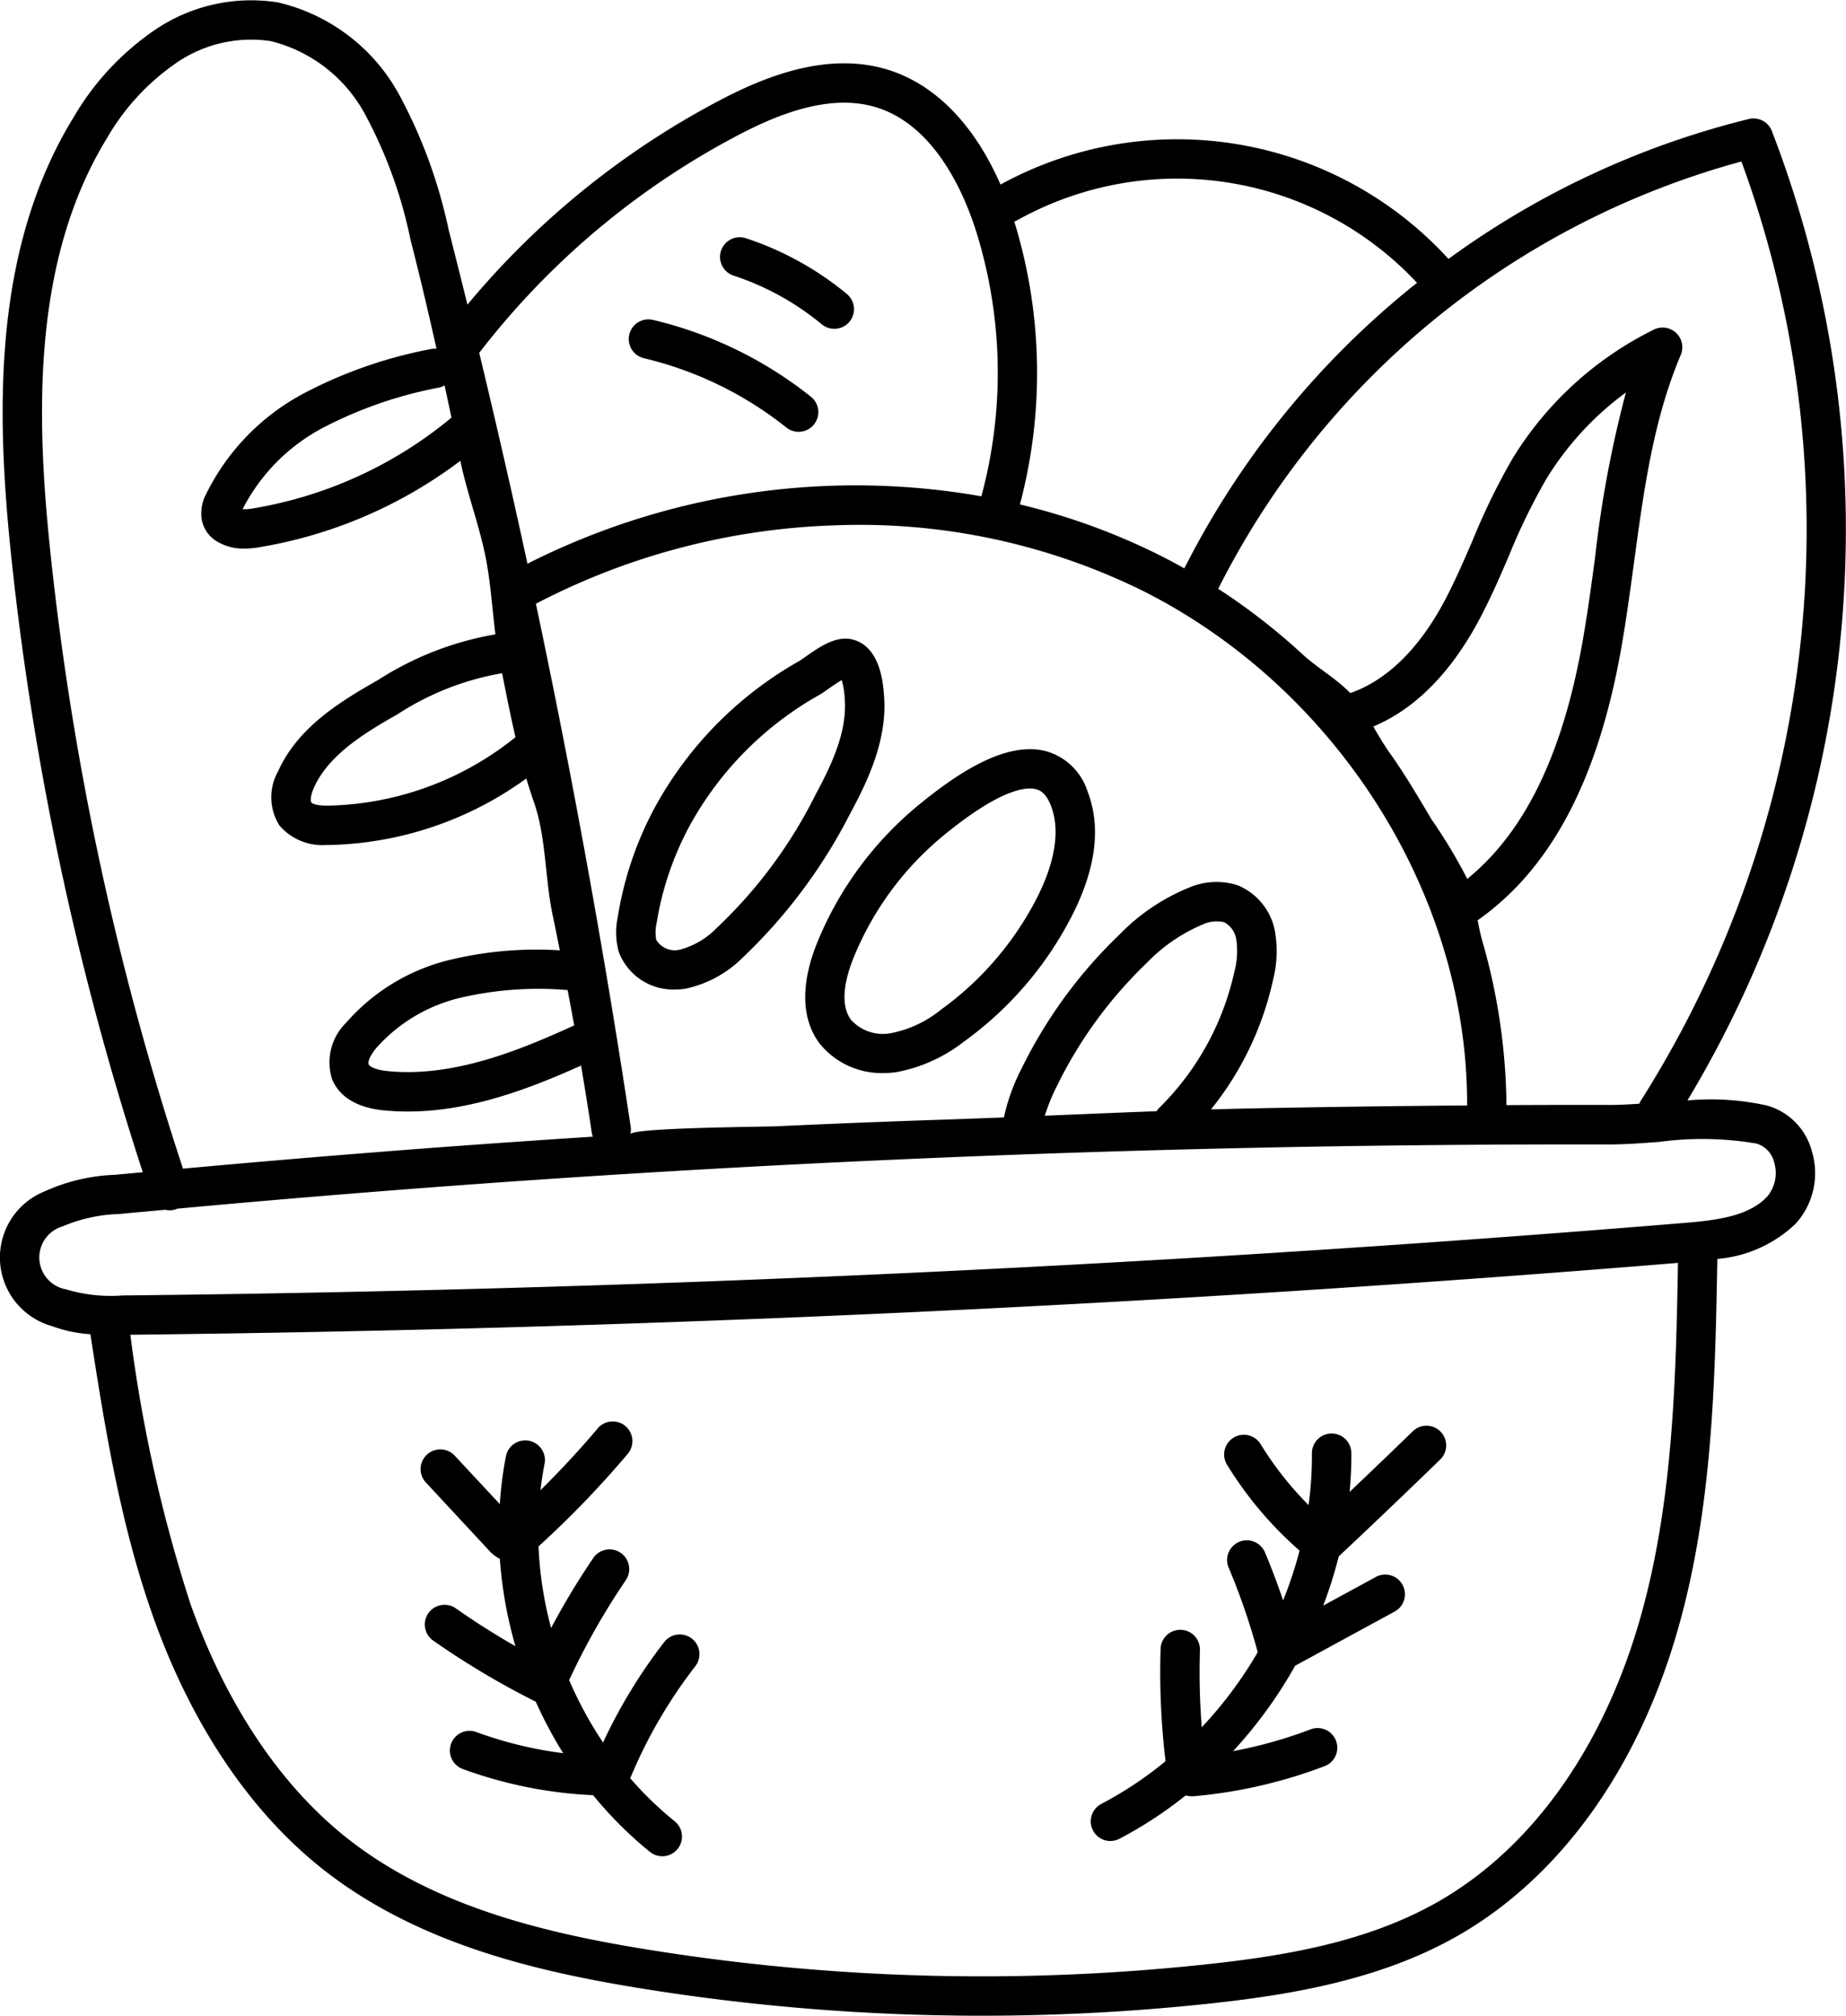 <svg xmlns="http://www.w3.org/2000/svg" width="120.739" height="131.829" viewBox="0 0 120.739 131.829">
  <g id="Brot" transform="translate(-1032.255 -1809.171)">
    <path id="Pfad_117" data-name="Pfad 117" d="M115.589,72.307a16.943,16.943,0,0,0-5.221-.336,72.494,72.494,0,0,0,5.52-63.408,1.287,1.287,0,0,0-1.5-.779A56.017,56.017,0,0,0,94.74,16.935a24.027,24.027,0,0,0-29.3-4.863c-1.72-3.941-4.3-6.583-7.414-7.525-4.044-1.224-8.218.58-11.006,2.044A54.342,54.342,0,0,0,30.574,19.925q-.608-2.461-1.233-4.913A32.9,32.9,0,0,0,26.08,6.139,12.187,12.187,0,0,0,18.193.161,11.212,11.212,0,0,0,10.218,1.9a17.709,17.709,0,0,0-5.4,5.766C-.536,16.379-.242,27.149.751,36.534a195.588,195.588,0,0,0,8.59,40.132c-.6.056-1.208.11-1.808.167A12.177,12.177,0,0,0,2.9,77.926a4.659,4.659,0,0,0,.492,8.8,8.764,8.764,0,0,0,2.521.532c.95,6.164,1.977,12.507,4.123,18.531,2.533,7.108,6.424,12.846,11.255,16.594,6.241,4.843,14.06,6.609,20.885,7.7a139.864,139.864,0,0,0,22.046,1.747,140.073,140.073,0,0,0,14.674-.771c5.23-.552,11.269-1.51,16.4-4.428,6.73-3.826,11.866-10.97,14.462-20.116,2.25-7.921,2.426-16.181,2.567-24.181a8.389,8.389,0,0,0,5.127-2.308,4.916,4.916,0,0,0,1.069-4.681A4.221,4.221,0,0,0,115.589,72.307ZM113.9,10.563a69.864,69.864,0,0,1-6.565,61.4,1.252,1.252,0,0,0-.114.222c-.692.046-1.349.08-1.941.081q-3.363-.008-6.748.011a39.954,39.954,0,0,0-1.6-10.806c-.117-.422-.2-.853-.284-1.283,4.814-3.389,7.889-9.228,9.4-17.842.323-1.841.577-3.72.824-5.538.652-4.808,1.266-9.35,3.059-13.594a1.287,1.287,0,0,0-1.75-1.659,22.49,22.49,0,0,0-9.262,8.454,43.209,43.209,0,0,0-2.6,5.333c-.6,1.382-1.213,2.811-1.928,4.128-2.115,3.894-4.519,5.33-6.079,5.857-.9-.948-2.154-1.642-3.1-2.518a41.225,41.225,0,0,0-5.533-4.3A54.266,54.266,0,0,1,113.9,10.563ZM95.954,57.454a33.685,33.685,0,0,0-2.311-3.845c-.86-1.448-1.724-2.926-2.7-4.3-.43-.6-.778-1.2-1.122-1.794,2.11-.879,4.648-2.784,6.837-6.815.771-1.42,1.411-2.9,2.03-4.337a40.571,40.571,0,0,1,2.44-5.019,19.886,19.886,0,0,1,5.218-5.676,73.542,73.542,0,0,0-2.018,10.795c-.242,1.793-.494,3.648-.808,5.438-1.3,7.4-3.774,12.512-7.55,15.579C95.961,57.473,95.958,57.463,95.954,57.454ZM66.506,14.421A21.461,21.461,0,0,1,92.685,18.5c-.129.1-.259.2-.387.306A56.406,56.406,0,0,0,77.463,37.174c-.5-.282-1.009-.556-1.525-.816a42.481,42.481,0,0,0-9.228-3.367,33.575,33.575,0,0,0-.369-18.5A1.184,1.184,0,0,0,66.506,14.421Zm8.273,24.235C87.507,45.08,96.01,58.592,95.958,72.3c-4.845.034-9.7.1-14.5.2q-1.124.026-2.251.058a20.53,20.53,0,0,0,4.049-8.426,7.676,7.676,0,0,0,.13-3.249A4.056,4.056,0,0,0,80.956,57.9a4.531,4.531,0,0,0-3.14.133,13.349,13.349,0,0,0-4.6,3.095,31.031,31.031,0,0,0-6.384,8.728,12.994,12.994,0,0,0-1.171,3.225q-2.052.081-4.1.151-5.342.175-10.68.425c-.961.045-9.546.091-9.651.525a1.271,1.271,0,0,0,.022-.495c-1.724-11.413-3.8-22.849-6.2-34.2a45.333,45.333,0,0,1,19.431-5.124A41.885,41.885,0,0,1,74.779,38.657Zm.867,34.019c-2.431.09-4.868.193-7.306.295a12.513,12.513,0,0,1,.807-1.98A28.471,28.471,0,0,1,75,62.984a10.983,10.983,0,0,1,3.683-2.53,2.151,2.151,0,0,1,1.376-.142,1.531,1.531,0,0,1,.8,1.119,5.252,5.252,0,0,1-.13,2.15,17.9,17.9,0,0,1-4.919,8.886A1.231,1.231,0,0,0,75.646,72.676ZM37.124,64.743c.146.773.294,1.546.432,2.32-3.7,1.691-7.956,3.4-12.178,2.991-.833-.08-1.215-.312-1.268-.448s.048-.522.511-1.077a10.642,10.642,0,0,1,5.529-3.282,22.423,22.423,0,0,1,6.894-.5C37.07,64.749,37.1,64.743,37.124,64.743ZM32.841,44.03h0c.278,1.4.554,2.8.876,4.182a20.163,20.163,0,0,1-12.165,4.476c-.99.024-1.168-.182-1.185-.206-.053-.074-.083-.409.167-.967.946-2.11,3.212-3.523,5.451-4.79A18.152,18.152,0,0,1,32.841,44.03ZM48.22,8.871c2.387-1.254,5.924-2.81,9.063-1.86,3.83,1.159,5.749,5.562,6.551,8.083a30.96,30.96,0,0,1,.354,17.366A47.537,47.537,0,0,0,34.5,36.868Q33,29.947,31.345,23.079A51.735,51.735,0,0,1,48.22,8.871ZM29.079,25.205q.228,1.053.45,2.108A27.3,27.3,0,0,1,16.4,33.275a2.311,2.311,0,0,1-.531.023A12.423,12.423,0,0,1,21.1,27.991a27.433,27.433,0,0,1,7.622-2.643A1.283,1.283,0,0,0,29.079,25.205ZM3.311,36.263c-.947-8.954-1.248-19.194,3.7-27.25a15.169,15.169,0,0,1,4.594-4.946,8.625,8.625,0,0,1,6.111-1.376,9.639,9.639,0,0,1,6.156,4.776,29.842,29.842,0,0,1,2.972,8.184c.61,2.378,1.173,4.766,1.708,7.161a1.3,1.3,0,0,0-.378.019,29.758,29.758,0,0,0-8.341,2.917,14.906,14.906,0,0,0-6.354,6.57,2.757,2.757,0,0,0-.3,1.556,2.118,2.118,0,0,0,.856,1.437,3.333,3.333,0,0,0,1.981.567,5.03,5.03,0,0,0,.772-.06,29.943,29.943,0,0,0,13.324-5.681c.417,2.032,1.14,3.942,1.586,5.99.387,1.776.481,3.579.705,5.361a20.615,20.615,0,0,0-7.688,2.994c-2.611,1.476-5.266,3.155-6.533,5.977a3.457,3.457,0,0,0,.089,3.518,3.679,3.679,0,0,0,3.074,1.286c.1,0,.193,0,.266,0a22.751,22.751,0,0,0,12.814-4.35c.153.513.314,1.024.492,1.531.814,2.31.723,5.007,1.229,7.4.163.767.315,1.54.47,2.31a24.086,24.086,0,0,0-7.116.606,13.059,13.059,0,0,0-6.86,4.127,3.642,3.642,0,0,0-.928,3.668c.325.824,1.181,1.852,3.419,2.067q.774.074,1.54.073c4.044,0,7.909-1.466,11.335-3.005.246,1.464.485,2.928.7,4.385a1.265,1.265,0,0,0,.071.265q-2.255.145-4.507.3c-7.407.51-14.886,1.114-22.3,1.791A192.984,192.984,0,0,1,3.311,36.263Zm103.976,69.548c-2.411,8.492-7.119,15.091-13.257,18.58-4.711,2.678-10.187,3.556-15.4,4.107a137.419,137.419,0,0,1-36.044-.958c-6.5-1.038-13.931-2.7-19.712-7.189-4.442-3.447-8.04-8.78-10.407-15.425A96.417,96.417,0,0,1,8.527,87.294c33.643-.366,67.692-1.946,101.223-4.7C109.614,90.335,109.418,98.309,107.288,105.811Zm8.294-27.548c-1.194,1.272-3.244,1.538-5.418,1.718-33.834,2.79-68.2,4.387-102.154,4.744a10.113,10.113,0,0,1-3.683-.4A2.117,2.117,0,0,1,4.1,80.206,10.084,10.084,0,0,1,7.778,79.4c1.007-.1,2.02-.186,3.03-.28a1.264,1.264,0,0,0,.283.035,1.281,1.281,0,0,0,.411-.067c.031-.01.058-.027.089-.04,7.6-.7,15.27-1.32,22.862-1.843,15.595-1.073,31.425-1.788,47.055-2.126,7.881-.171,15.878-.248,23.767-.231,1.009,0,2.1-.081,3.27-.169a21.056,21.056,0,0,1,6.358.114,1.712,1.712,0,0,1,1.147,1.252A2.4,2.4,0,0,1,115.581,78.263Zm0,0" transform="translate(1032.254 1809.17)"/>
    <g id="bread" transform="translate(1032.254 1809.17)">
      <path id="Pfad_118" data-name="Pfad 118" d="M168.9,163.392c-.16.113-.325.228-.4.275a24.441,24.441,0,0,0-9.381,9.43,22.6,22.6,0,0,0-2.513,7.339,4.8,4.8,0,0,0,.065,2.255,3.8,3.8,0,0,0,3.693,2.47,4.516,4.516,0,0,0,.634-.045,7.487,7.487,0,0,0,3.763-2.022,34.81,34.81,0,0,0,7.055-9.452c1.179-2.171,2.365-4.755,2.222-7.455-.045-.847-.181-3.426-2.067-3.914C170.888,161.994,169.785,162.77,168.9,163.392Zm.648,9.022a30.988,30.988,0,0,1-6.5,8.755,5.2,5.2,0,0,1-2.425,1.4,1.414,1.414,0,0,1-1.5-.661,2.672,2.672,0,0,1,.025-1.073,20.046,20.046,0,0,1,2.23-6.505,21.905,21.905,0,0,1,8.417-8.437c.173-.1.365-.235.587-.392.2-.138.579-.406.876-.574a5.565,5.565,0,0,1,.205,1.4C171.567,168.378,170.6,170.465,169.546,172.414Zm0,0" transform="translate(-116.202 -120.447)"/>
      <path id="Pfad_119" data-name="Pfad 119" d="M205.465,209.516a5.207,5.207,0,0,0,4.207,1.961,5.944,5.944,0,0,0,.81-.055,10.165,10.165,0,0,0,4.411-1.975,23.149,23.149,0,0,0,7.1-8.26c1.572-3.082,1.915-5.815,1.021-8.125a3.99,3.99,0,0,0-2.7-2.631c-2.715-.721-5.985,1.6-8.209,3.4a22.769,22.769,0,0,0-6.787,9.145C204.24,205.66,204.292,207.921,205.465,209.516Zm2.242-5.579a20.192,20.192,0,0,1,6.022-8.107c3.622-2.941,5.267-3.086,5.925-2.912.261.069.646.256.962,1.072.77,1.989-.071,4.375-.913,6.026a20.578,20.578,0,0,1-6.308,7.338,7.389,7.389,0,0,1-3.258,1.517,2.8,2.8,0,0,1-2.6-.882C206.759,206.93,207.2,205.2,207.707,203.937Zm0,0" transform="translate(-151.879 -141.298)"/>
      <path id="Pfad_120" data-name="Pfad 120" d="M160.717,83.664a23.75,23.75,0,0,1,9.315,4.531,1.287,1.287,0,0,0,1.607-2.012,26.342,26.342,0,0,0-10.332-5.026,1.287,1.287,0,0,0-.59,2.506Zm0,0" transform="translate(-118.599 -60.235)"/>
      <path id="Pfad_121" data-name="Pfad 121" d="M183.8,62.771a17.727,17.727,0,0,1,5.764,3.183,1.287,1.287,0,0,0,1.645-1.98,20.31,20.31,0,0,0-6.61-3.65,1.287,1.287,0,1,0-.8,2.447Zm0,0" transform="translate(-135.816 -44.744)"/>
      <path id="Pfad_122" data-name="Pfad 122" d="M278.338,389.3a1.278,1.278,0,0,0,.6-.146,26.847,26.847,0,0,0,4.326-2.833,1.765,1.765,0,0,0,.426.055c.1,0,.177-.008.232-.013a31.935,31.935,0,0,0,8.431-1.957,1.287,1.287,0,0,0-.917-2.406,29.311,29.311,0,0,1-5.065,1.423,29.556,29.556,0,0,0,4.054-5.584l6.535-3.557a1.288,1.288,0,0,0-1.231-2.262l-3.469,1.889a28.736,28.736,0,0,0,1.016-3.22c2.22-2.084,4.452-4.213,6.637-6.335a1.287,1.287,0,1,0-1.794-1.847c-1.362,1.323-2.744,2.645-4.129,3.962.075-.844.116-1.691.11-2.54a1.287,1.287,0,0,0-1.287-1.278H292.8a1.289,1.289,0,0,0-1.278,1.3,24.08,24.08,0,0,1-.218,3.383,21.82,21.82,0,0,1-3.125-3.965,1.288,1.288,0,1,0-2.194,1.349,24.373,24.373,0,0,0,4.73,5.593,26.342,26.342,0,0,1-1.078,3.255c-.359-1.063-.753-2.113-1.187-3.141a1.287,1.287,0,1,0-2.373,1,43.279,43.279,0,0,1,1.9,5.529,26.773,26.773,0,0,1-3.661,4.911,46.236,46.236,0,0,1-.118-5.048,1.287,1.287,0,1,0-2.573-.081,48.856,48.856,0,0,0,.323,7.345,24.393,24.393,0,0,1-4.2,2.795,1.287,1.287,0,0,0,.6,2.428Zm0,0" transform="translate(-205.714 -268.899)"/>
      <path id="Pfad_123" data-name="Pfad 123" d="M111.243,369.577a2.487,2.487,0,0,0,.722.561,27.544,27.544,0,0,0,1.019,5.713c-1.33-.76-2.627-1.582-3.876-2.456a1.288,1.288,0,1,0-1.475,2.111,53.331,53.331,0,0,0,6.682,3.976,27.792,27.792,0,0,0,1.791,3.366,25.9,25.9,0,0,1-5.678-1.381,1.287,1.287,0,0,0-.888,2.417,28.427,28.427,0,0,0,8.527,1.712,25.264,25.264,0,0,0,3.736,3.725,1.288,1.288,0,0,0,1.614-2.007,22.684,22.684,0,0,1-2.927-2.828c.031-.064.056-.124.077-.174a31.9,31.9,0,0,1,4.183-7.151,1.287,1.287,0,1,0-2.035-1.578,34.462,34.462,0,0,0-4,6.568,25.027,25.027,0,0,1-2.217-4.083,46.477,46.477,0,0,1,3.706-6.536,1.287,1.287,0,0,0-2.129-1.447,49.2,49.2,0,0,0-2.757,4.576,24.721,24.721,0,0,1-.825-5.334,64.006,64.006,0,0,0,5.809-6.022,1.288,1.288,0,1,0-1.967-1.661c-1.172,1.387-2.417,2.724-3.713,4.007.067-.576.155-1.151.267-1.721a1.287,1.287,0,0,0-2.527-.5,24.863,24.863,0,0,0-.4,3.129l-2.966-3.186a1.288,1.288,0,0,0-1.885,1.755Zm0,0" transform="translate(-79.271 -268.189)"/>
    </g>
  </g>
</svg>
